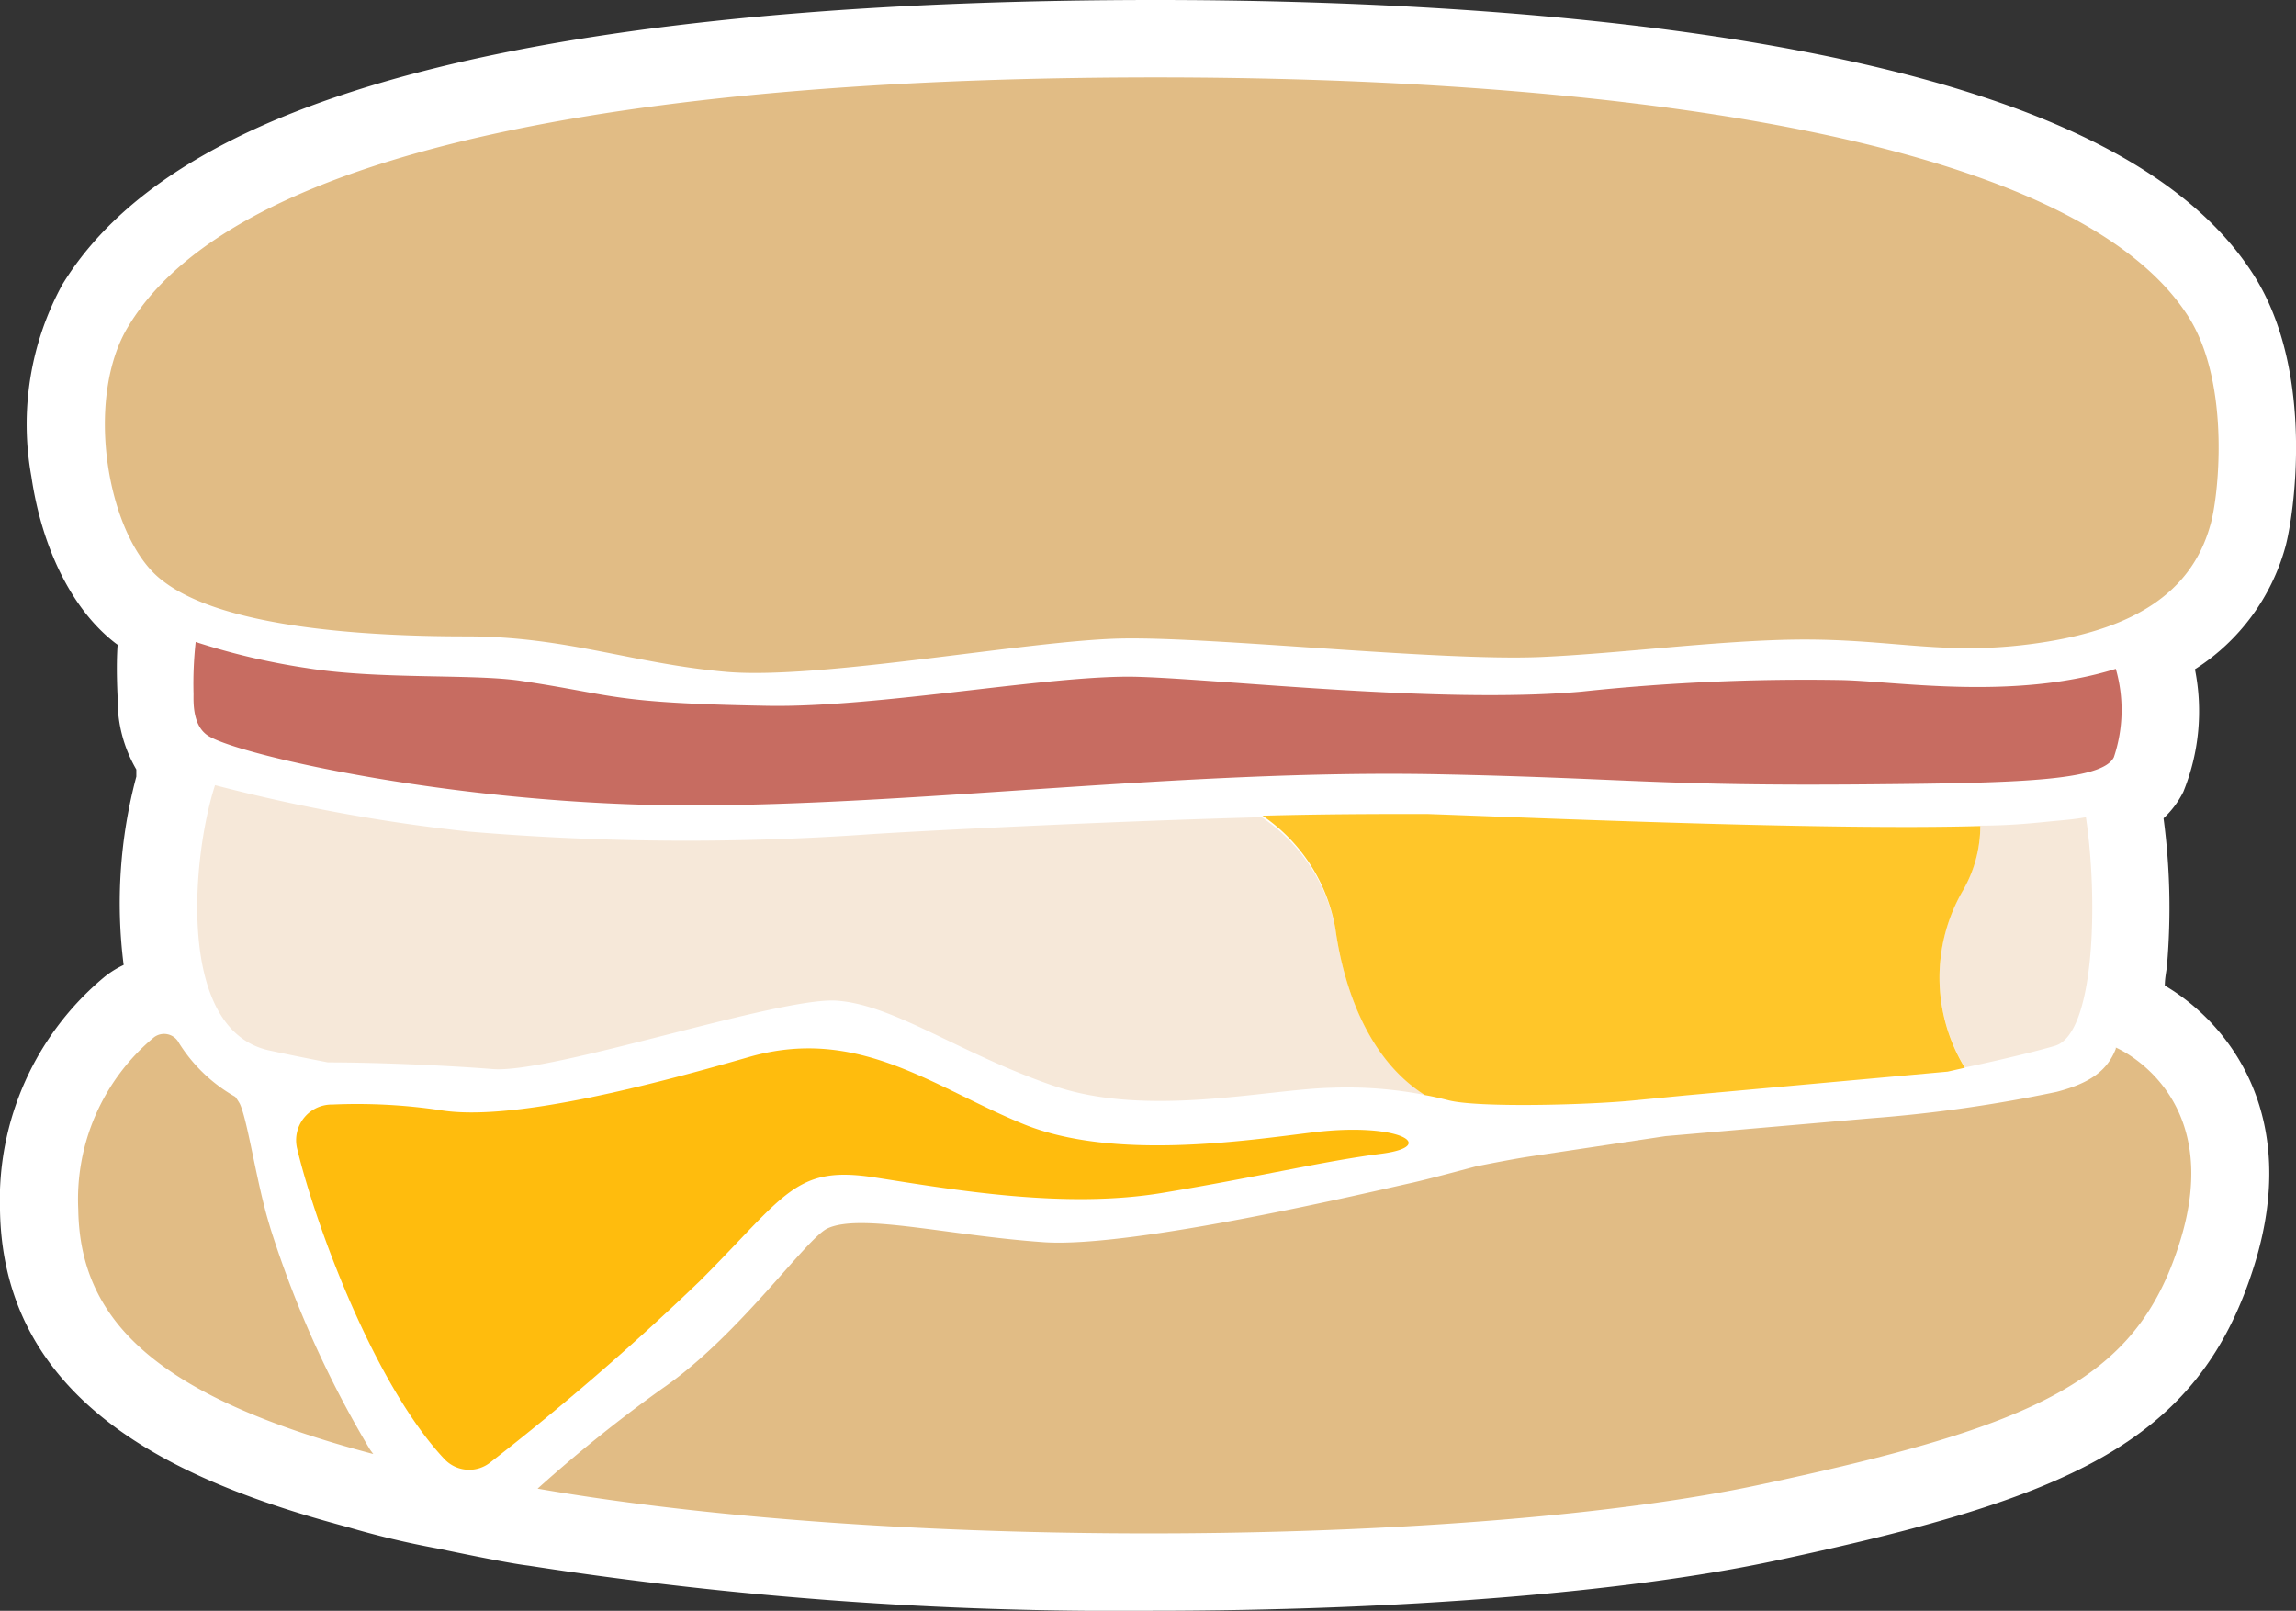 <svg xmlns="http://www.w3.org/2000/svg" viewBox="0 0 106.77 74.9"><rect x="0" y="0" width="106.77" height="74.9" fill="#333333" stroke="none"/><defs><style>.cls-1{fill:#fff;}.cls-2{fill:#ffbc0d;}.cls-3{fill:#c76c61;}.cls-4{fill:#e1bc85;}.cls-5{fill:#f6e8d9;}.cls-6{fill:#ffc629;}</style></defs><g id="レイヤー_2" data-name="レイヤー 2"><g id="design"><path class="cls-1" d="M53.77,0C41.57,0,31.29.84,23.23,2.49,12.66,4.66,6,8.17,2.9,13.23a13.55,13.55,0,0,0-1.44,8.93c.5,3.4,1.93,6.22,3.9,7.74l.11.08c-.08,1.07,0,2.37,0,2.46v.05a6.39,6.39,0,0,0,.87,3.29l0,.33a22.82,22.82,0,0,0-.59,8.76,4.33,4.33,0,0,0-.91.57A13.48,13.48,0,0,0,0,56.27C.15,65.47,8.65,69,16.14,71a41,41,0,0,0,4.19,1c2.69.56,3.74.74,4.24.8A178.93,178.93,0,0,0,53.5,74.9c11.53,0,22.12-.85,29.06-2.33,13.55-2.89,19.64-5.43,22.24-13.64,2.29-7.2-1.31-11.45-4.13-13.1,0-.37.08-.69.1-.93a31.53,31.53,0,0,0-.16-6.85,4.31,4.31,0,0,0,.92-1.23,9.94,9.94,0,0,0,.54-5.7,9.86,9.86,0,0,0,4.2-5.67c.4-1.42,1.41-8.13-1.46-12.65C101.68,7.88,94.75,4.46,83.64,2.35,73.46.41,61.78,0,53.77,0Z"/><path class="cls-2" d="M13.81,53.38c.9,3.75,3.66,11.08,6.87,14.48A1.58,1.58,0,0,0,22.8,68a123.11,123.11,0,0,0,9.75-8.44c4-4,4.42-5.39,8.13-4.81s8.83,1.47,13.36.72S61.49,54,64.22,53.65s.84-1.48-3.13-1c-3.17.39-9.3,1.32-13.47-.37s-7.69-4.6-12.79-3.13-11.21,3-14.37,2.47a26.21,26.21,0,0,0-5-.26A1.66,1.66,0,0,0,13.81,53.38Z"/><path class="cls-3" d="M85.53,31.62a98.37,98.37,0,0,0-12,.54c-6.57.58-16.71-.58-20.65-.69s-12,1.44-17.18,1.35c-7.31-.13-7-.49-11.46-1.16-2.23-.34-6.65-.05-10-.6A31.91,31.91,0,0,1,9.1,29.85,17.9,17.9,0,0,0,9,32.27c0,.38-.06,1.57.78,2,1.64.91,11.63,3.16,22.19,3.18S54.94,35.78,66.77,36c8.94.18,10.31.56,20.19.47,6.69-.06,10.79-.14,11.34-1.26a6.91,6.91,0,0,0,.09-4.11C93.57,32.6,88.05,31.65,85.53,31.62Z"/><path class="cls-4" d="M53.77,3.6c19.44,0,42.43,2.37,48,11.13,2,3.16,1.39,8.51,1,9.74-.89,3.12-3.58,4.72-7.59,5.37-4.65.75-7-.16-11.71-.1-3.66.05-8.18.65-11.83.81-4.75.2-15.21-.95-19.52-.86s-14,1.93-18.35,1.55-7.42-1.65-12.1-1.65S10.36,29.19,7.56,27C5,25.09,3.86,18.54,6,15.12,11.44,6.2,32.53,3.6,53.77,3.6ZM98.39,48.71l0,.06c-.37.94-1.09,1.57-2.75,2A66.3,66.3,0,0,1,87,52l-9.55.83-6.27.94c-.68.1-1.87.33-2.56.47-1.06.28-2.14.57-2.92.75-1.78.39-13,3.06-17.17,2.77-4.44-.31-8.5-1.36-10.05-.64-1,.47-4.12,5-7.69,7.45A66.26,66.26,0,0,0,25,69.22c17.27,3,43.81,2.59,56.78-.17s17.55-4.87,19.56-11.21C103.58,50.87,98.39,48.71,98.39,48.71ZM17.15,67.31a48.59,48.59,0,0,1-4.57-10.18c-.1-.34-.2-.67-.28-1-.46-1.77-.83-4.15-1.15-4.81a2.85,2.85,0,0,0-.21-.32l0,0a7.36,7.36,0,0,1-2.61-2.49.78.78,0,0,0-1.19-.26,9.8,9.8,0,0,0-3.5,8c.08,5.09,3.52,8.67,13.72,11.36C17.26,67.48,17.2,67.4,17.15,67.31Z"/><path class="cls-5" d="M95.56,48.63c-1.5.44-4.47,1.08-4.19,1a8.06,8.06,0,0,1-.09-8.24,6,6,0,0,0,.81-3h0c1.2,0,2.21-.09,3-.17S96.41,38.11,97,38C97.58,41.87,97.41,48.09,95.56,48.63ZM62.1,43.19A8,8,0,0,0,58.67,38c-7.17.19-16.16.65-18.34.8a120.85,120.85,0,0,1-18.51-.13A80.88,80.88,0,0,1,10,36.51c-1.07,3.3-1.83,11.43,2.55,12.34.64.14,1.56.33,2.7.55,2.48,0,5.8.16,7.65.31,2.71.23,13.33-3.36,16-3.18S44.64,49,49,50.49s9.88.16,12.91.09a18.9,18.9,0,0,1,4.38.34C63.74,49.33,62.52,46.18,62.1,43.19Z"/><path class="cls-6" d="M62.1,43.19c.42,3,1.64,6.14,4.16,7.73.4.07.77.16,1.09.24,1.37.36,6.63.22,8.72,0l2.37-.23,12.13-1.1.8-.18a8.06,8.06,0,0,1-.09-8.24,6,6,0,0,0,.81-3c-7.12.21-20.92-.39-25.72-.56H66c-1.74,0-4.37,0-7.29.08A8,8,0,0,1,62.1,43.19Z"/></g></g></svg>